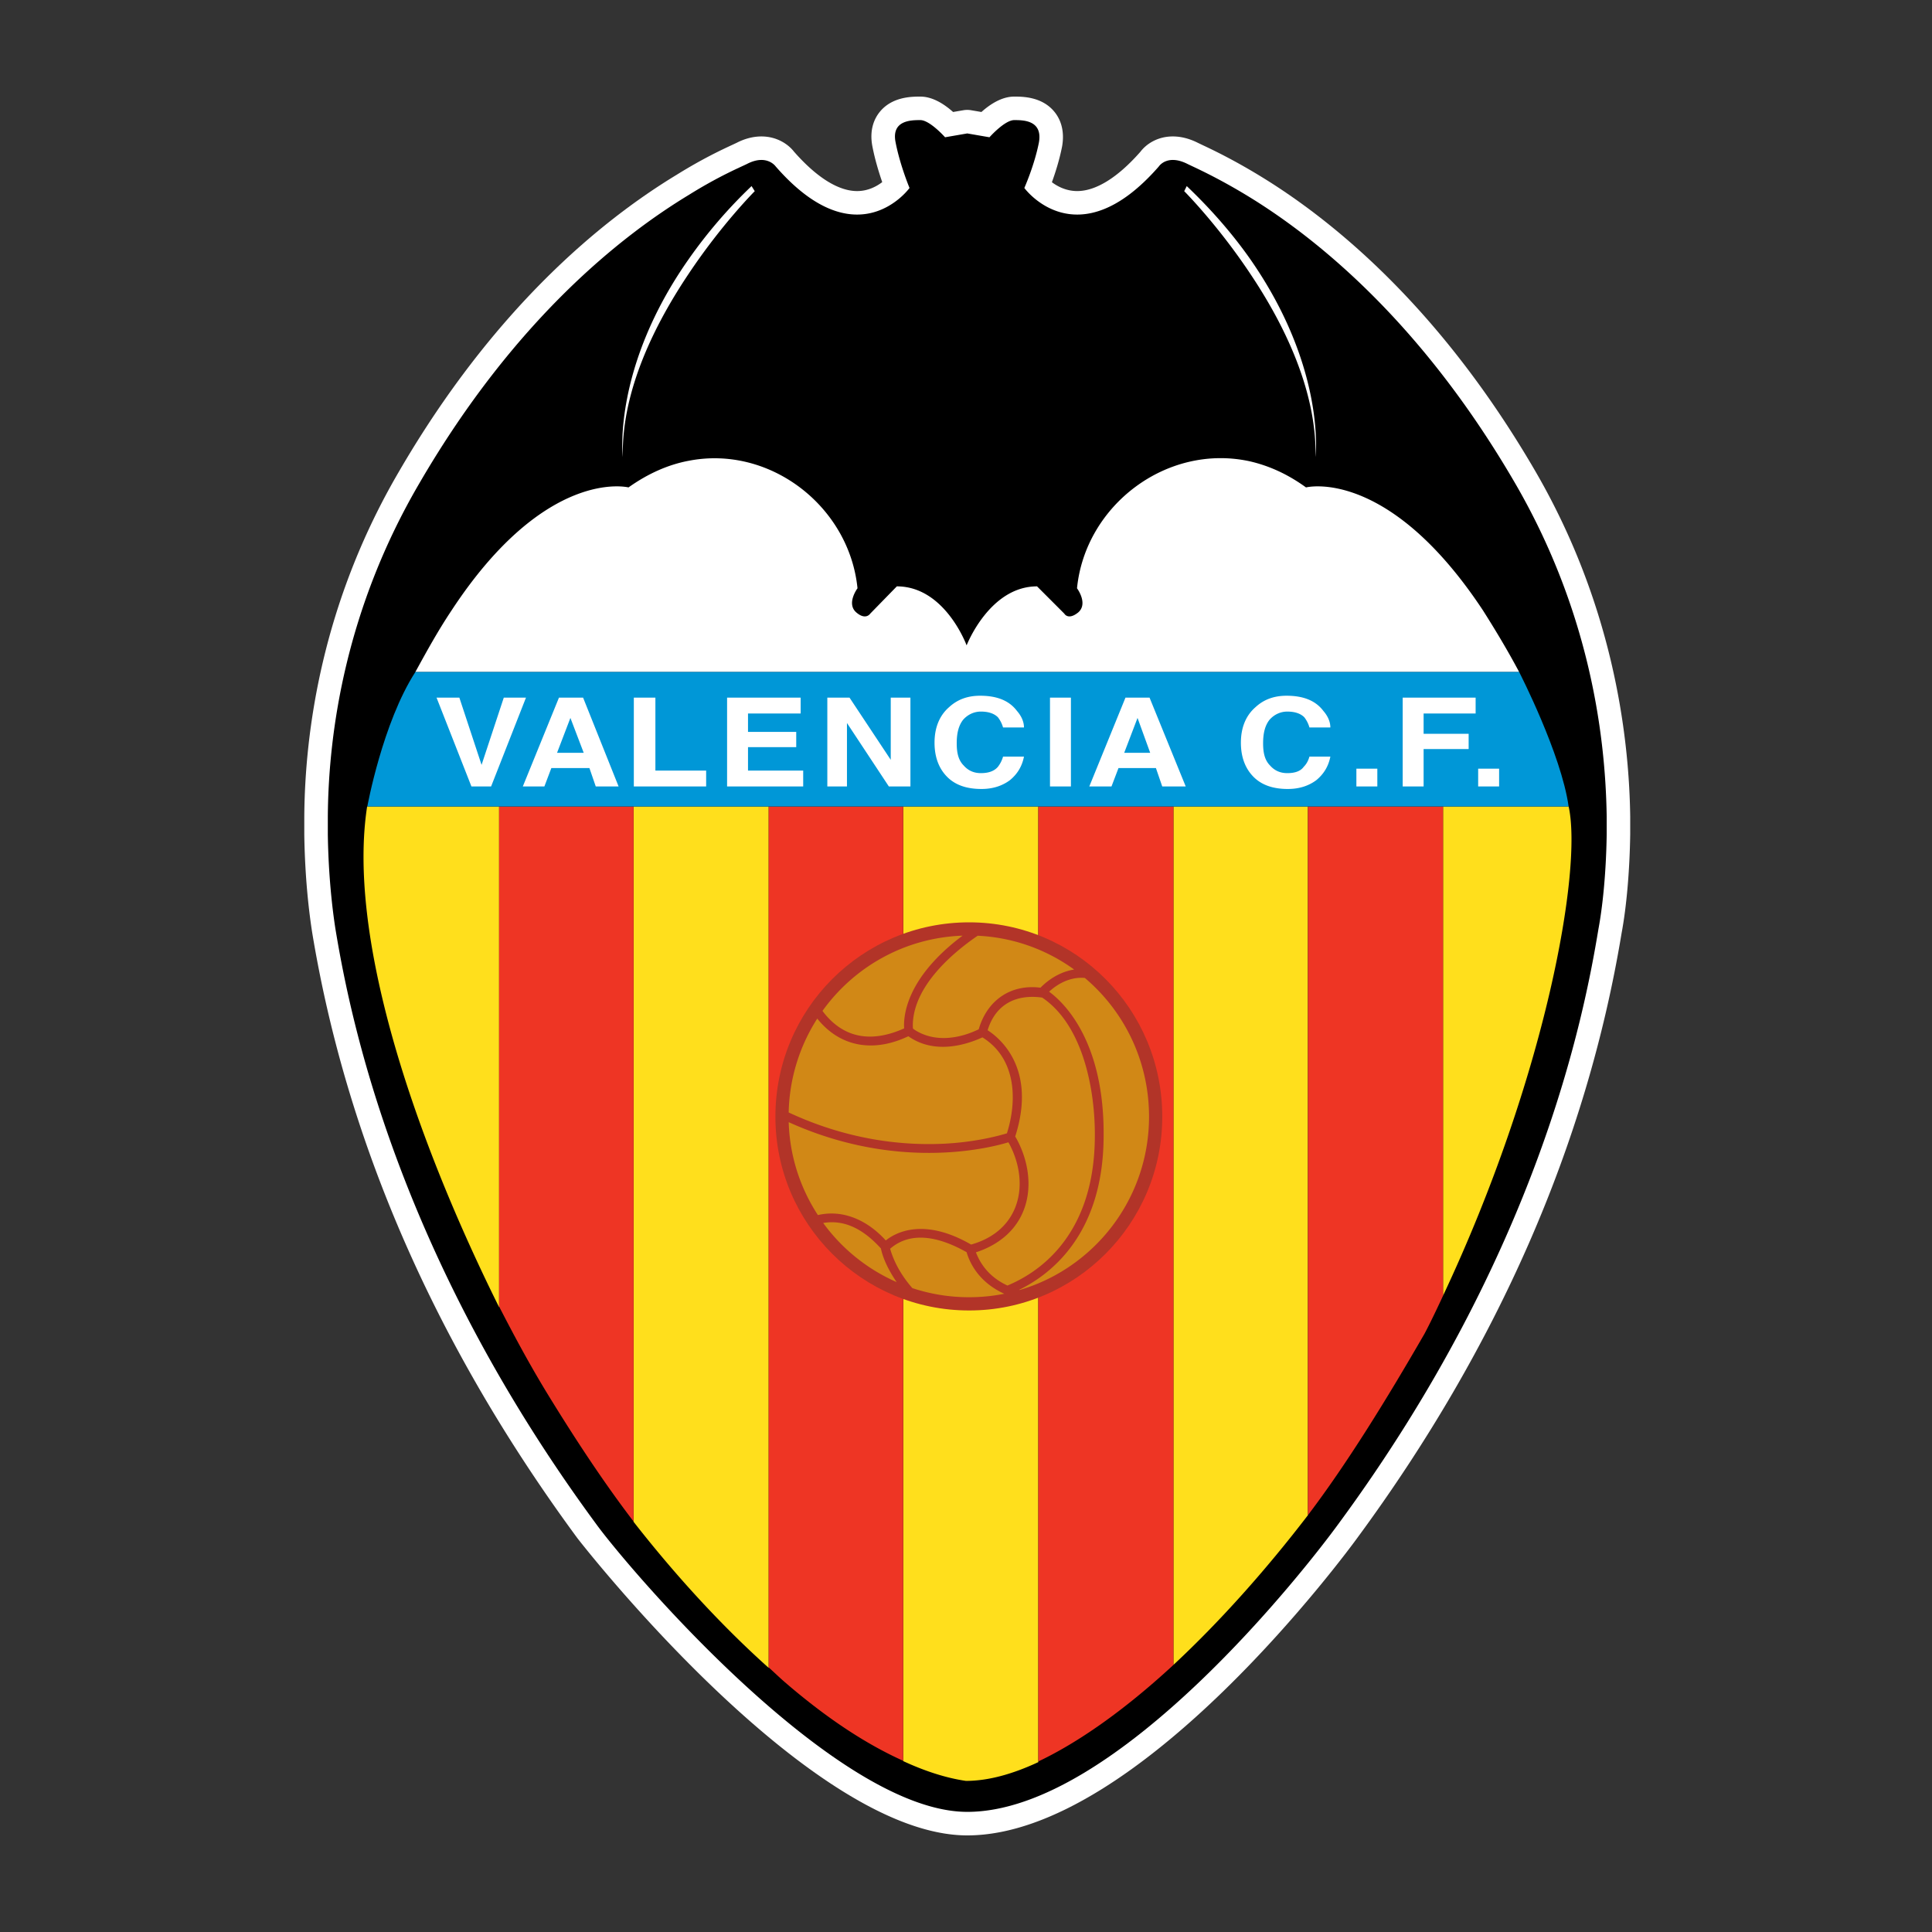 <svg xmlns="http://www.w3.org/2000/svg" viewBox="0 0 400 400">
  <rect x="0" y="0" width="400" height="400" fill="#333333" stroke="none"/>
  <g fill="none" fill-rule="nonzero">
    <path fill="#FFF" d="M317.948 97.68c-19.51-33.62-41.525-51.69-56.557-60.935-5.944-3.66-10.414-5.766-12.561-6.779l-.818-.392c-1.76-.883-3.509-1.326-5.187-1.326-3.187 0-5.501 1.574-6.714 3.17-4.683 5.326-9.205 8.14-13.088 8.14-2.235 0-4.026-.926-5.236-1.83.718-1.983 1.579-4.68 2.114-7.436.622-3.6-.56-5.918-1.666-7.23C215.657 20 211.68 20 209.978 20c-2.487 0-4.865 1.474-6.785 3.187l-2.108-.36a4.78 4.78 0 0 0-1.652 0l-2.107.36c-1.92-1.713-4.296-3.187-6.783-3.187-1.737 0-5.803 0-8.375 3.136-1.093 1.335-2.245 3.678-1.532 7.253.524 2.7 1.344 5.36 2.02 7.317-1.199.914-2.977 1.853-5.203 1.853-3.863 0-8.384-2.827-13.075-8.175-1.229-1.566-3.572-3.135-6.742-3.135-1.694 0-3.44.452-5.14 1.33l-.885.413c-2.004.93-6.174 2.865-11.538 6.21-15.342 9.295-37.772 27.51-57.491 61.464C66.622 124.964 63.124 151.55 63 169.08v3.748c.137 8.993.965 15.975 1.641 20.289 7.177 43.416 25.633 85.571 54.839 125.26.445.618 47.923 61.623 80.777 61.623 35.54 0 78.948-59.096 80.76-61.592 29.12-39.568 47.534-81.723 54.713-125.187 1.022-5.448 1.674-12.88 1.787-20.467v-3.743c-.25-17.566-3.846-44.203-19.57-71.331Z"/>
    <path fill="#FFDF1C" d="M200.99 372.694c24.965.98 72.522-51.582 97.906-99.86 20.191-38.404 26.906-64.326 27.903-107.698l-253.578-.494c1.88 49.249 10.895 78.938 36.716 120.916 25.749 41.867 55.313 83.707 91.053 87.136"/>
    <path fill="#000" d="M200.262 375.127c-27.339 0-70.27-50.545-76.837-59.602-41.368-56.217-50.954-104.94-53.977-123.2-.655-4.204-1.447-11.033-1.576-19.57v-3.677c.129-18.126 3.94-43.34 18.914-68.951 19.831-34.151 42.156-51.485 55.812-59.762 6.31-3.94 10.775-5.78 12.084-6.434 4.078-2.102 5.913.525 5.913.525 16.942 19.435 27.713 4.461 27.713 4.461s-1.973-4.724-2.885-9.452c-.922-4.6 3.277-4.6 5.12-4.6 1.968 0 5.125 3.554 5.125 3.554l4.595-.793 4.595.793s3.152-3.554 5.124-3.554c1.84 0 5.913 0 5.12 4.6-.917 4.728-3.023 9.452-3.023 9.452s10.904 14.974 27.851-4.461c0 0 1.705-2.627 5.904-.525 1.313.655 6.175 2.756 13.006 6.96 13.66 8.41 35.46 25.744 54.895 59.235 14.844 25.61 18.651 50.696 18.914 68.951v3.678c-.13 8.535-.918 15.366-1.705 19.57-3.019 18.258-12.476 66.982-53.849 123.2-6.305 8.665-45.799 59.602-76.833 59.602m58.577-321.492c-3.415-4.862-7.748-9.983-13.135-15.108l-.525 1.051s6.83 6.83 13.66 17.075c6.96 10.379 13.79 24.164 13.527 37.957 0 .001 2.23-18.388-13.527-40.975M142.6 56.654c6.834-10.246 13.664-17.075 13.664-17.075l-.66-1.051a100.526 100.526 0 0 0-13.005 15.107c-15.887 22.588-13.656 40.977-13.656 40.977-.262-13.795 6.697-27.58 13.656-37.958m182.174 110.323h-26.007v101.286c21.22-45.113 28.906-88.169 26.007-101.286M85.993 139.132h228.533c-2.235-4.204-4.733-8.402-7.484-12.74-19.703-29.813-36.644-25.476-36.644-25.476-3.811-2.76-7.623-4.466-11.559-5.388-17.205-3.807-34.15 9.065-35.856 26.27 0 0 2.36 3.152.258 4.99-2.097 1.705-2.885.263-2.885.263l-5.646-5.65c-9.853 0-14.582 12.217-14.582 12.217S195.667 121.4 185.68 121.4l-5.512 5.65s-.922 1.443-2.89-.262c-2.106-1.839.259-4.99.259-4.99-1.702-16.947-18.122-29.685-34.94-26.4-4.203.784-8.401 2.623-12.471 5.518 0 0-17.075-4.337-36.644 25.477-2.89 4.337-5.254 8.669-7.489 12.739m17.343 131.513V166.977H76.01c-4.039 26.145 8.785 66.347 27.325 103.668m55.817 74.673V166.977h-27.976v148.095c8.723 11.171 18.3 21.59 27.976 30.246m55.82 19.51v-99.117c13.438-5.632 22.93-18.959 22.93-34.506 0-15.655-9.492-29.004-22.93-34.641v-29.587h-27.98v29.289a37.46 37.46 0 0 0-23.713 34.939c0 15.828 9.822 29.35 23.714 34.805v98.605c4.528 2.093 8.878 3.5 12.992 4.101 4.573 0 9.631-1.385 14.987-3.888m27.97-197.851v177.726c9.618-8.95 19.191-19.698 27.847-30.993V166.977h-27.846Z"/>
    <path fill="#EE3524" d="M298.768 166.977v101.29s-2.3 4.997-3.83 7.855c-7.966 13.808-16.105 26.97-24.133 37.562l-.012.014V166.977h27.975Zm-83.792 0v29.587c13.437 5.637 22.921 18.98 22.921 34.636 0 15.557-9.484 28.879-22.921 34.512v98.978c8.042-3.82 17.517-10.338 27.857-19.882.037-.035.076-.076.114-.11V166.977h-27.971Zm-55.825 0V345.22c1.133 1.03 2.269 2.129 3.4 3.104 8.759 7.551 16.864 12.823 24.446 16.233v-98.552c-13.897-5.45-23.714-18.971-23.714-34.805a37.444 37.444 0 0 1 23.714-34.93v-29.293H159.15Zm-55.821 0v103.5c.063.123.118.243.18.365 3.024 5.872 6.279 11.942 10.121 18.197 5.353 8.708 11.148 17.599 17.545 25.972V166.977H103.33Z"/>
    <path fill="#B23428" d="M200.652 190.96c-22.164 0-40.112 17.953-40.112 40.242 0 22.165 17.948 40.117 40.112 40.117 22.035 0 39.983-17.957 39.983-40.117 0-22.29-17.939-40.242-39.983-40.242Z"/>
    <path fill="#D18816" d="M208.585 266.158c-2.89-1.332-5.246-3.527-6.533-6.88a18.06 18.06 0 0 0 3.799-1.7c7.917-4.676 8.713-13.914 4.795-21.47a12.402 12.402 0 0 0-.458-.806c4.545-14.18-3.3-20.459-5.708-22 1.491-4.947 5.419-7.578 11.291-6.763 8.643 5.815 11.002 19.573 10.904 28.861-.13 22.663-14.31 29.133-18.09 30.758m-38.153-12.952a37.463 37.463 0 0 0 15.21 12.24c-1.478-2.155-2.8-4.697-3.259-6.968-3.202-3.518-7.102-6.092-11.951-5.272m-7.138-20.873c.21 7.088 2.417 13.67 6.042 19.235 5.387-1.246 10.41 1.225 14.056 5.254 1.982-1.59 7.797-4.853 17.663.85 10.041-2.796 12.276-12.422 7.975-20.726l-.254-.445c-3.86 1.175-22.904 6.055-45.482-4.168m5.913-21.445a37.448 37.448 0 0 0-5.918 19.436c12.325 5.752 23.616 6.847 31.876 6.482 6.318-.276 11.237-1.536 13.308-2.16 2.257-7.172 1.772-15.632-5.071-19.866-4.938 2.244-10.735 3.032-15.34-.236-6.91 3.294-13.767 2.417-18.593-3.33l-.262-.326Zm30.09-17.17c-11.955.427-22.477 6.456-29.008 15.575.151.218.347.472.579.748 4.448 5.298 10.21 5.62 16.327 2.876-.174-2.44.316-10.396 12.102-19.2m23.091 7.017a36.916 36.916 0 0 0-19.97-7c-5.757 3.928-13.045 10.54-13.415 18.033-.026.53-.004.935.022 1.194.214.16.441.324.655.45 4.007 2.386 8.892 1.66 12.957-.308 1.651-5.77 6.38-9.404 12.774-8.615l.503-.477c1.821-1.679 4.06-2.903 6.474-3.277m-11.26 66.34c15.446-4.54 26.768-18.878 26.768-35.873 0-11.56-5.169-21.862-13.29-28.728-2.765-.25-5.397.993-7.4 2.845 2.983 2.178 11.509 10.165 11.287 30.095-.121 21.118-12.005 28.936-17.477 31.63l.112.031Zm-10.476 1.503c2.489 0 4.92-.246 7.275-.717-3.366-1.519-6.1-4.079-7.484-7.659-.147-.391-.25-.717-.317-.948-5.183-2.934-11.304-4.648-15.828-.717.134.486.343 1.144.668 1.932.681 1.661 1.879 3.883 3.923 6.22a37.265 37.265 0 0 0 11.763 1.889"/>
    <path fill="#0097D7" d="M85.996 139.13h228.529s8.74 17.01 10.24 27.847H76.05s3.157-17.33 9.947-27.846"/>
    <path fill="#FFF" d="M306.038 159.15h4.337v3.677h-4.337v-3.677Zm-11.295-4.072h9.324v-3.157h-9.324v-4.2h10.77v-3.285h-15.102v18.389h4.332v-7.747Zm-13.919 7.75h4.337v-3.678h-4.337v3.677Zm-14.186.521c2.365 0 4.333-.655 5.909-1.839 1.576-1.313 2.498-2.89 2.89-4.857h-4.333c-.263.917-.655 1.576-1.18 2.101-.655.922-1.843 1.314-3.415 1.314-1.447 0-2.632-.525-3.553-1.576-1.047-1.051-1.443-2.494-1.443-4.6 0-2.102.396-3.678 1.318-4.857.917-1.056 2.23-1.71 3.678-1.71 1.571 0 2.76.396 3.54 1.185.4.525.792 1.18 1.055 2.101h4.332c0-1.18-.525-2.364-1.442-3.415-1.576-2.102-4.07-3.152-7.618-3.152-2.627 0-4.729.788-6.434 2.364-1.973 1.705-3.028 4.203-3.028 7.355 0 3.023.927 5.383 2.632 7.093 1.705 1.705 4.07 2.493 7.092 2.493m-49.249-.522h4.333v-18.389h-4.333v18.39Zm-14.19.522c2.365 0 4.333-.655 5.913-1.839 1.58-1.313 2.498-2.89 2.89-4.857h-4.332a6.251 6.251 0 0 1-1.056 2.101c-.788.922-1.972 1.314-3.544 1.314-1.442 0-2.622-.525-3.544-1.576-1.05-1.051-1.447-2.494-1.447-4.6 0-2.102.396-3.678 1.314-4.857.917-1.056 2.235-1.71 3.677-1.71 1.572 0 2.757.396 3.544 1.185.397.525.793 1.18 1.056 2.101h4.332c0-1.18-.526-2.364-1.447-3.415-1.576-2.102-4.073-3.152-7.618-3.152-2.626 0-4.724.788-6.434 2.364-1.968 1.705-3.018 4.203-3.018 7.355 0 3.023.922 5.383 2.627 7.093 1.704 1.705 4.068 2.493 7.087 2.493m-27.845-13.66 8.673 13.138h4.466v-18.389h-4.074v12.873l-8.535-12.873h-4.595v18.39h4.065v-13.14Zm-9.06 9.854h-11.426v-4.858h9.983v-3.157h-9.983v-3.807h10.9v-3.286h-15.232v18.39h15.757v-3.282Zm-20.093 0h-10.508v-15.108h-4.466v18.39h14.974v-3.282Zm-48.597 3.283h4.074l7.221-18.389h-4.595l-4.6 13.923-4.599-13.923h-4.724l7.223 18.39Zm23.12-18.387 7.35 18.389h-4.728l-1.313-3.811h-7.881l-1.442 3.811h-4.466l7.484-18.389h4.996Zm.129 11.425-2.756-7.226-2.765 7.226h5.521Zm117.15-11.425 7.49 18.389h-4.863l-1.309-3.811h-7.747l-1.451 3.811h-4.595l7.489-18.389h4.986Zm.134 11.425-2.622-7.226-2.76 7.226h5.382Z"/>
  </g>
</svg>
